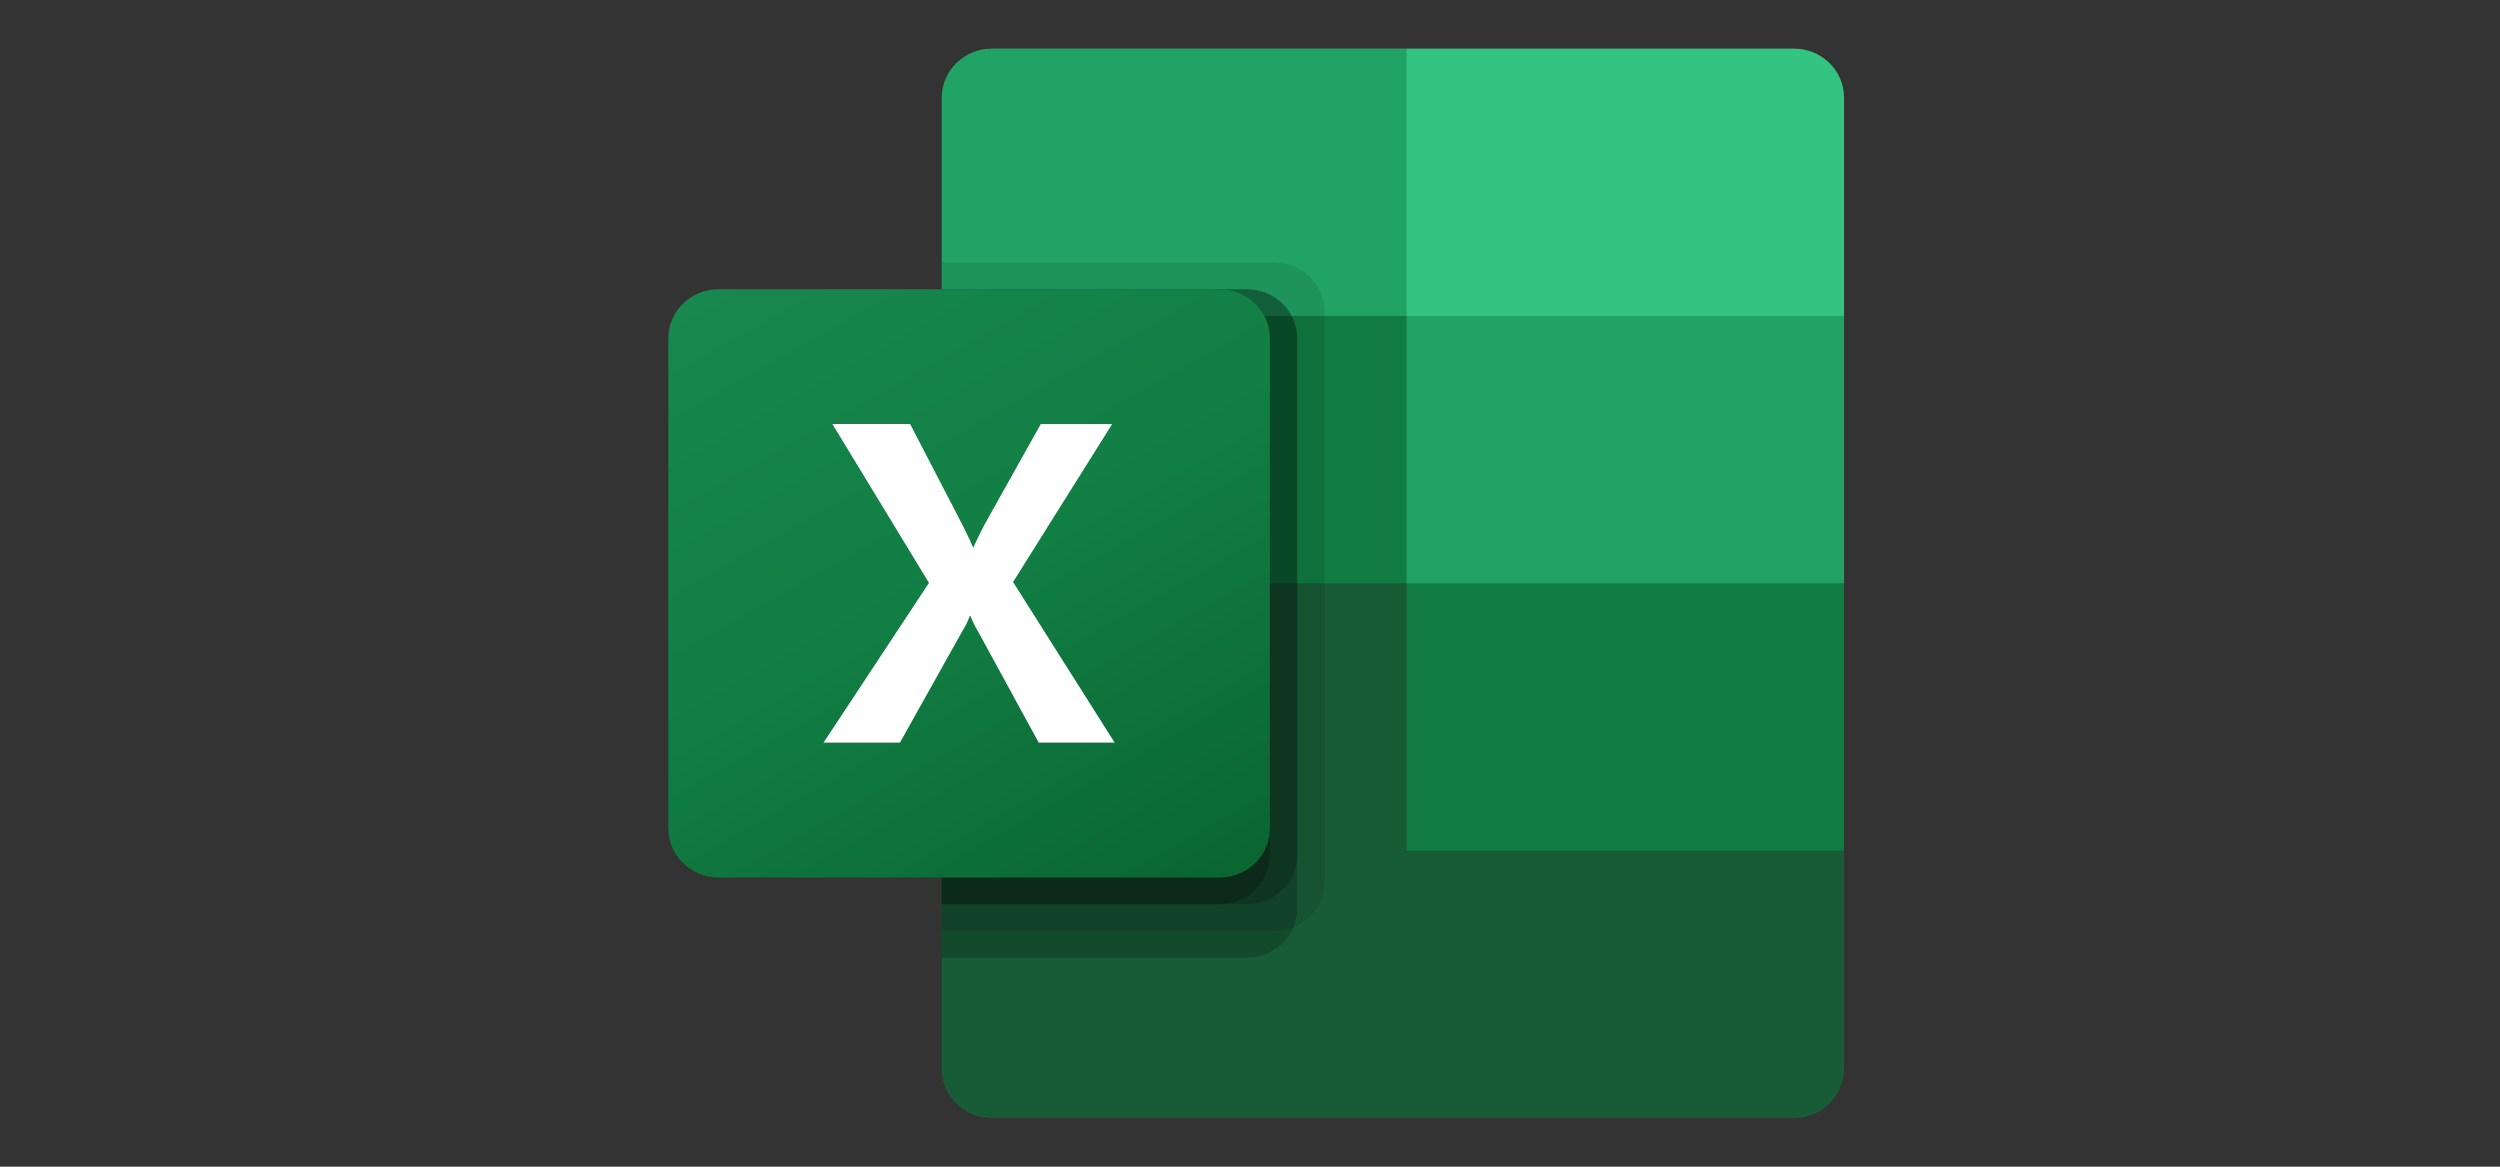 <svg width="120" height="56" viewBox="0 0 120 56" fill="none" xmlns="http://www.w3.org/2000/svg">
<rect x="0" y="0" width="120" height="56" fill="#333333" stroke="none"/>
<path d="M67.516 26.717L45.204 22.867V51.314C45.204 52.614 46.281 53.667 47.61 53.667H86.109C87.438 53.667 88.515 52.614 88.515 51.314V40.833L67.516 26.717Z" fill="#185C37"/>
<path d="M67.516 2.333H47.61C46.281 2.333 45.204 3.387 45.204 4.686V15.167L67.516 28L79.328 31.85L88.515 28V15.167L67.516 2.333Z" fill="#21A366"/>
<path d="M45.204 15.167H67.516V28H45.204V15.167Z" fill="#107C41"/>
<path opacity="0.1" d="M61.173 12.6H45.204V44.683H61.173C62.5 44.679 63.574 43.629 63.578 42.331V14.952C63.574 13.655 62.5 12.604 61.173 12.6Z" fill="black"/>
<path opacity="0.2" d="M59.86 13.883H45.204V45.967H59.86C61.187 45.962 62.262 44.912 62.266 43.614V16.236C62.262 14.938 61.187 13.887 59.86 13.883Z" fill="black"/>
<path opacity="0.2" d="M59.86 13.883H45.204V43.4H59.86C61.187 43.396 62.262 42.345 62.266 41.048V16.236C62.262 14.938 61.187 13.887 59.86 13.883Z" fill="black"/>
<path opacity="0.2" d="M58.548 13.883H45.204V43.4H58.548C59.875 43.396 60.949 42.345 60.954 41.048V16.236C60.949 14.938 59.875 13.887 58.548 13.883Z" fill="black"/>
<path d="M34.485 13.883H58.547C59.876 13.883 60.953 14.937 60.953 16.236V39.764C60.953 41.063 59.876 42.117 58.547 42.117H34.485C33.156 42.117 32.079 41.063 32.079 39.764V16.236C32.079 14.937 33.156 13.883 34.485 13.883Z" fill="url(#paint0_linear_710_2750)"/>
<path d="M39.53 35.646L44.591 27.978L39.954 20.352H43.684L46.215 25.229C46.448 25.692 46.608 26.036 46.695 26.264H46.728C46.894 25.894 47.069 25.535 47.253 25.187L49.958 20.355H53.382L48.627 27.936L53.503 35.646H49.859L46.937 30.293C46.799 30.066 46.682 29.826 46.587 29.578H46.544C46.458 29.821 46.345 30.054 46.205 30.271L43.196 35.646H39.53Z" fill="white"/>
<path d="M86.109 2.333H67.516V15.167H88.515V4.686C88.515 3.387 87.438 2.333 86.109 2.333Z" fill="#33C481"/>
<path d="M67.516 28H88.515V40.833H67.516V28Z" fill="#107C41"/>
<defs>
<linearGradient id="paint0_linear_710_2750" x1="37.095" y1="12.045" x2="55.31" y2="44.309" gradientUnits="userSpaceOnUse">
<stop stop-color="#18884F"/>
<stop offset="0.5" stop-color="#117E43"/>
<stop offset="1" stop-color="#0B6631"/>
</linearGradient>
</defs>
</svg>
